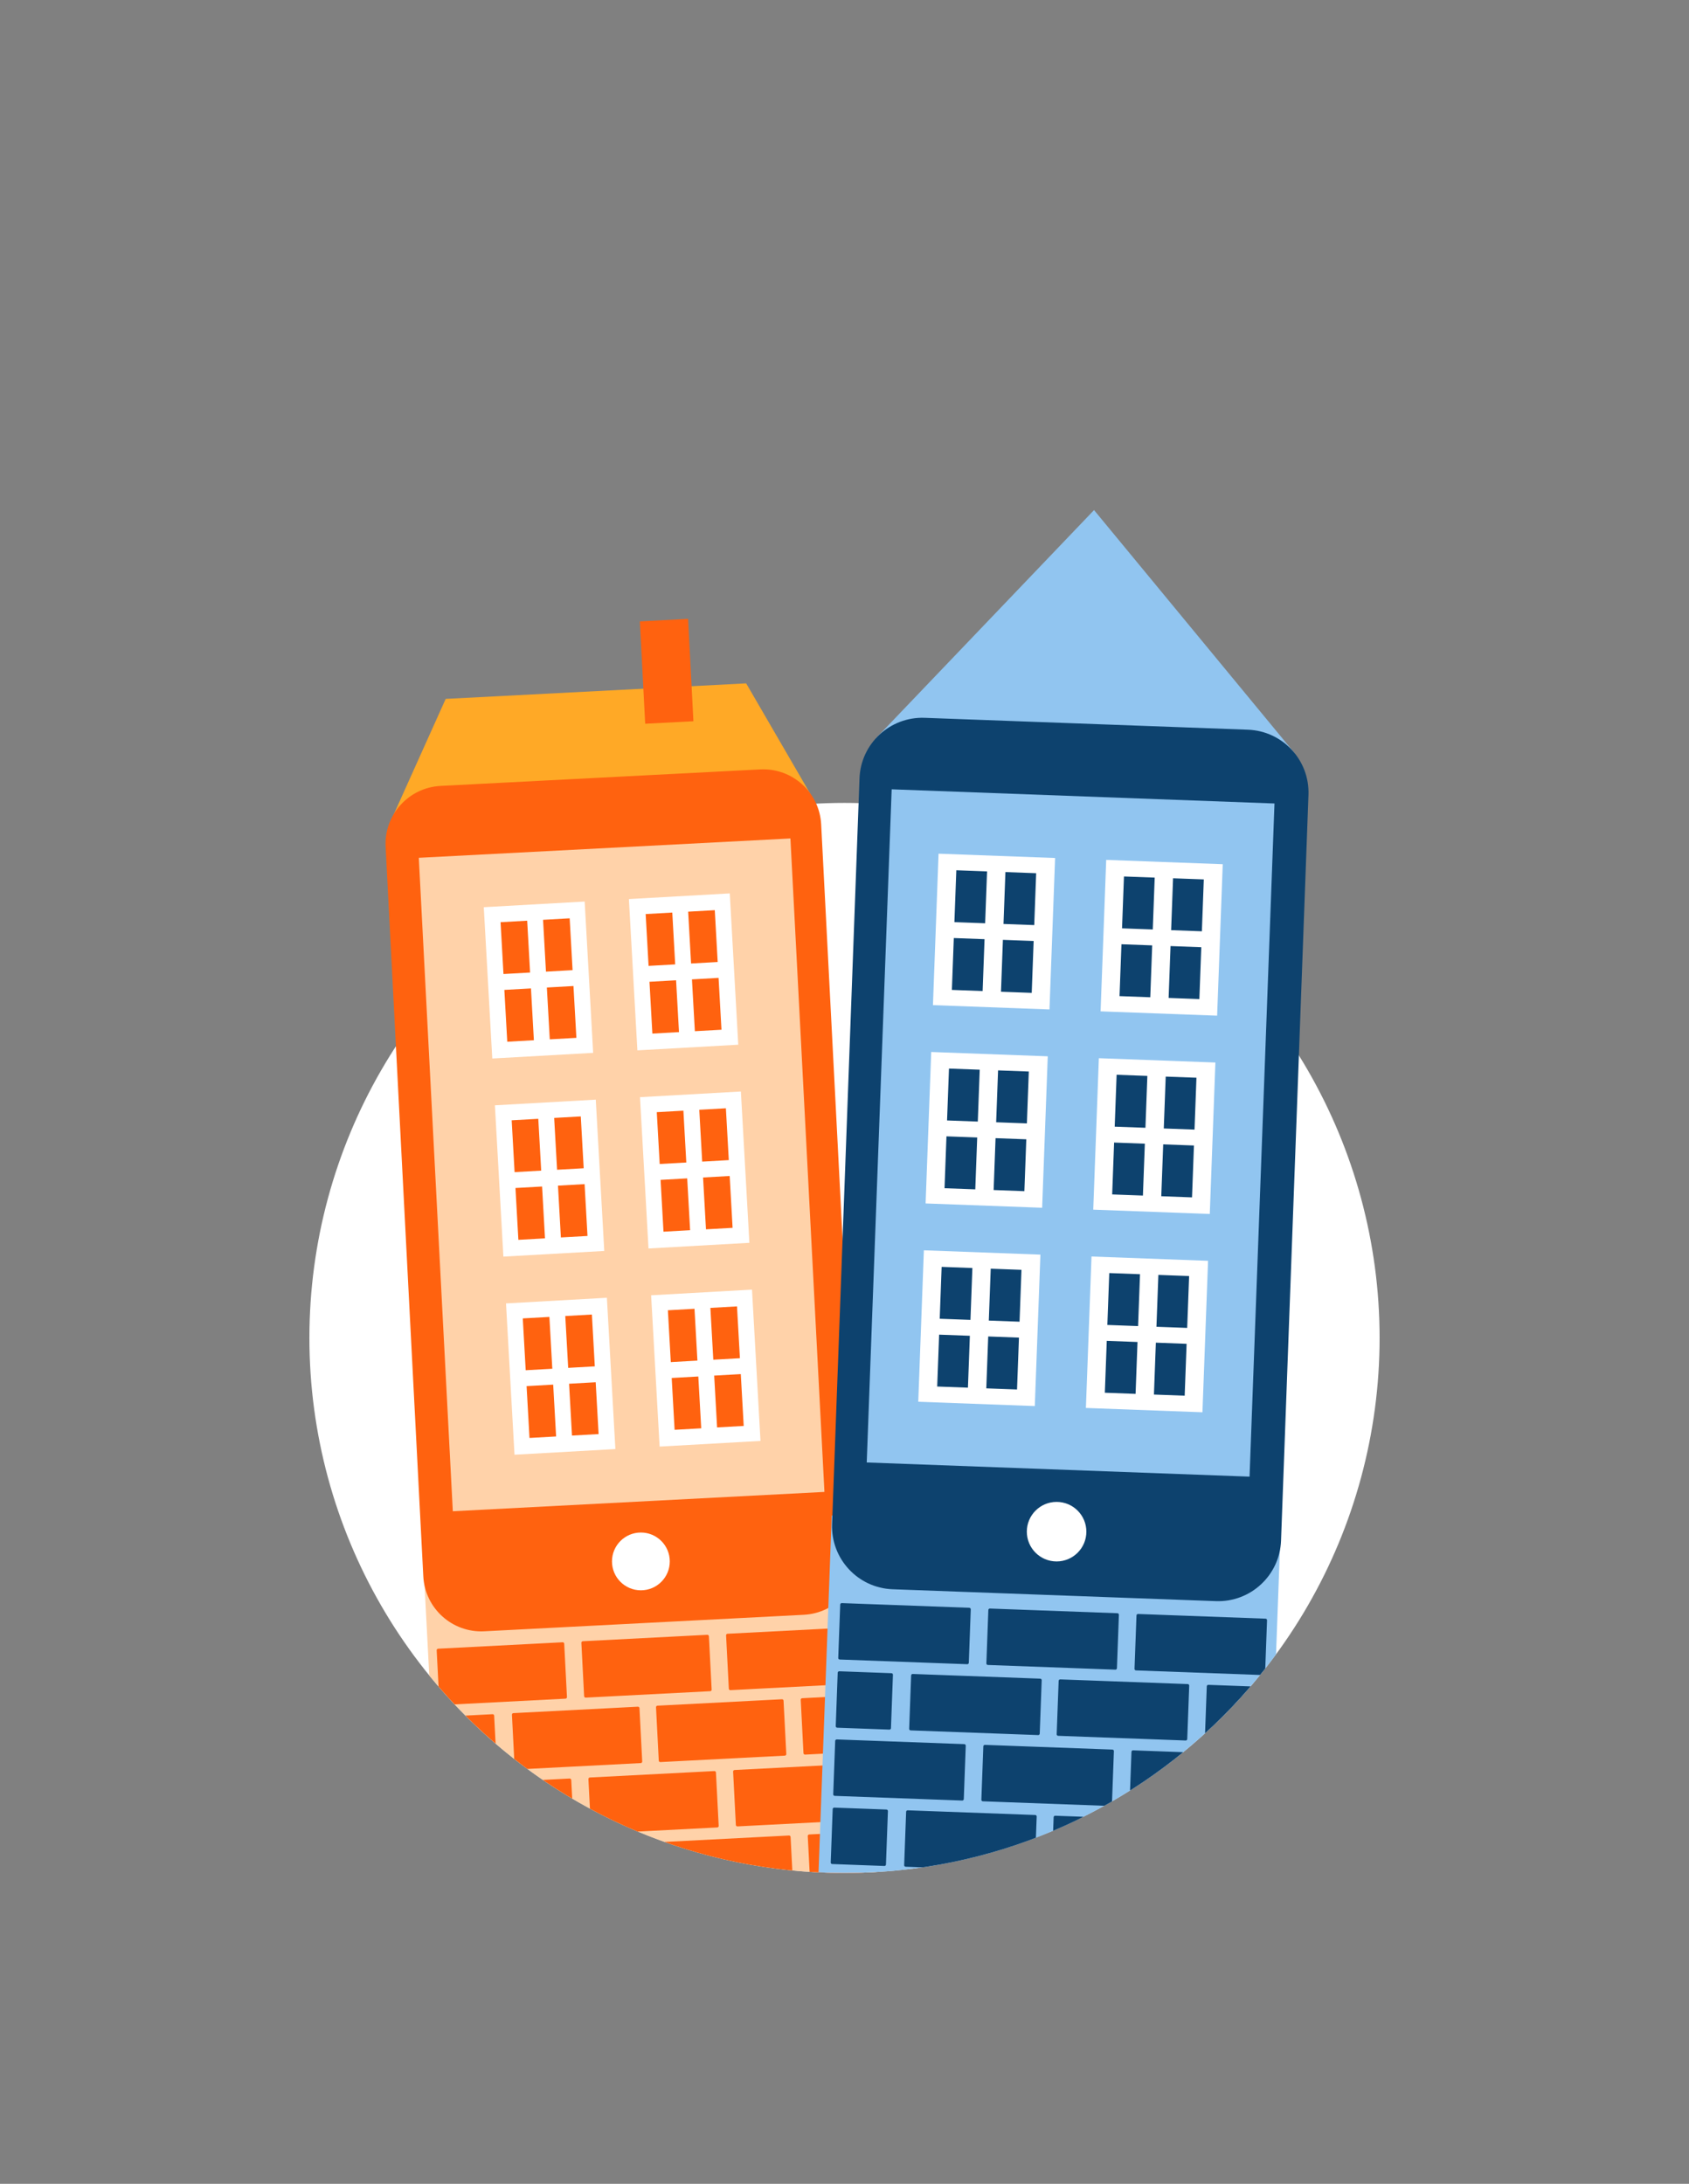 <svg enable-background="new 0 0 232 300" viewBox="0 0 232 300" xmlns="http://www.w3.org/2000/svg" xmlns:xlink="http://www.w3.org/1999/xlink"><rect x="0" y="0" width="232" height="300" fill="#808080" stroke="none"/><clipPath id="a"><path d="m189.5 183.798c0 40.593-32.907 73.5-73.5 73.5s-73.5-32.907-73.5-73.5-8.438-124.434 71.928-124.434c84.991 0 75.072 83.841 75.072 124.434z"/></clipPath><circle cx="116" cy="183.798" fill="#fff" r="73.5"/><g clip-path="url(#a)"><path d="m59.545 214.208h59.905v57.393h-59.905z" fill="#ffd2a9" transform="matrix(.999 -.052 .052 .999 -12.408 4.939)"/><path d="m102.494 93.878-41.274 2.131-7.245 16.109 57.386-2.963z" fill="#ffa926"/><path d="m88.184 85.191h6.632v14.076h-6.632z" fill="#ff620f" transform="matrix(.999 -.052 .052 .999 -4.635 4.841)"/><path d="m88.983 260.918-17.101.883c-.115.006-.213-.083-.219-.198l-.378-7.329c-.006-.115.083-.213.198-.219l17.101-.883c.115-.006.213.083.219.198l.378 7.329c.006.115-.083.213-.198.219z" fill="#ff620f"/><path d="m69.023 261.949-6.994.361c-.115.006-.213-.083-.219-.198l-.378-7.329c-.006-.115.083-.213.198-.219l6.994-.361c.115-.006.213.083.219.198l.378 7.329c.006.115-.082.213-.198.219z" fill="#ff620f"/><path d="m108.775 259.896-17.101.883c-.115.006-.213-.083-.219-.198l-.378-7.329c-.006-.115.083-.213.198-.219l17.101-.883c.115-.006.213.083.219.198l.378 7.329c.005.115-.083.213-.198.219z" fill="#ff620f"/><path d="m118.881 259.374-7.331.379c-.115.006-.213-.083-.219-.198l-.378-7.329c-.006-.115.083-.213.198-.219l7.331-.379c.115-.006.213.083.219.198l.378 7.329c.006.115-.083.213-.198.219z" fill="#ff620f"/><path d="m88.017 242.2-17.101.883c-.115.006-.213-.083-.219-.198l-.378-7.329c-.006-.115.083-.213.198-.219l17.101-.883c.115-.006.213.083.219.198l.378 7.329c.005.115-.083.213-.198.219z" fill="#ff620f"/><path d="m68.057 243.231-6.994.361c-.115.006-.213-.083-.219-.198l-.378-7.329c-.006-.115.083-.213.198-.219l6.994-.361c.115-.006.213.083.219.198l.378 7.329c.005.115-.083.213-.198.219z" fill="#ff620f"/><path d="m107.808 241.178-17.101.883c-.115.006-.213-.083-.219-.198l-.378-7.329c-.006-.115.083-.213.198-.219l17.101-.883c.115-.006.213.083.219.198l.378 7.329c.006.115-.083.213-.198.219z" fill="#ff620f"/><path d="m117.915 240.656-7.331.379c-.115.006-.213-.083-.219-.198l-.378-7.329c-.006-.115.083-.213.198-.219l7.331-.379c.115-.006.213.083.219.198l.378 7.329c.005.115-.083.213-.198.219z" fill="#ff620f"/><path d="m78.646 252.068-17.101.883c-.115.006-.213-.083-.219-.198l-.378-7.329c-.006-.115.083-.213.198-.219l17.101-.883c.115-.006.213.083.219.198l.378 7.329c.006.115-.082.213-.198.219z" fill="#ff620f"/><path d="m98.522 251.042-17.101.883c-.115.006-.213-.083-.219-.198l-.378-7.329c-.006-.115.083-.213.198-.219l17.101-.883c.115-.006.213.083.219.198l.378 7.329c.006.114-.083.213-.198.219z" fill="#ff620f"/><path d="m118.398 250.015-17.101.883c-.115.006-.213-.083-.219-.198l-.378-7.329c-.006-.115.083-.213.198-.219l17.101-.883c.115-.006.213.083.219.198l.378 7.329c.005.115-.083.213-.198.219z" fill="#ff620f"/><path d="m77.68 233.35-17.101.883c-.115.006-.213-.083-.219-.198l-.378-7.329c-.006-.115.083-.213.198-.219l17.101-.883c.115-.006.213.083.219.198l.378 7.329c.005.115-.083.213-.198.219z" fill="#ff620f"/><path d="m97.555 232.324-17.101.883c-.115.006-.213-.083-.219-.198l-.378-7.329c-.006-.115.083-.213.198-.219l17.101-.883c.115-.006.213.083.219.198l.378 7.329c.006.114-.082.213-.198.219z" fill="#ff620f"/><path d="m117.431 231.297-17.101.883c-.115.006-.213-.083-.219-.198l-.378-7.329c-.006-.115.083-.213.198-.219l17.101-.883c.115-.006.213.083.219.198l.378 7.329c.006.115-.083.213-.198.219z" fill="#ff620f"/><path d="m79.613 270.786-17.101.883c-.115.006-.213-.083-.219-.198l-.378-7.329c-.006-.115.083-.213.198-.219l17.101-.883c.115-.006.213.083.219.198l.378 7.329c.006.115-.083.213-.198.219z" fill="#ff620f"/><path d="m99.489 269.759-17.101.883c-.115.006-.213-.083-.219-.198l-.378-7.329c-.006-.115.083-.213.198-.219l17.101-.883c.115-.006.213.083.219.198l.378 7.329c.005.115-.083.213-.198.219z" fill="#ff620f"/><path d="m119.364 268.733-17.101.883c-.115.006-.213-.083-.219-.198l-.378-7.329c-.006-.115.083-.213.198-.219l17.101-.883c.115-.006.213.083.219.198l.378 7.329c.006.115-.082.213-.198.219z" fill="#ff620f"/><path d="m110.42 221.828-43.904 2.267c-4.397.227-8.145-3.153-8.372-7.55l-5.175-100.21c-.227-4.397 3.153-8.145 7.55-8.372l43.904-2.267c4.397-.227 8.145 3.153 8.372 7.55l5.175 100.21c.226 4.397-3.154 8.145-7.55 8.372z" fill="#ff620f"/><path d="m59.74 116.448h51.096v89.858h-51.096z" fill="#ffd2a9" transform="matrix(.999 -.052 .052 .999 -8.209 4.613)"/><circle cx="88.031" cy="214.496" fill="#fff" r="3.969"/><path d="m70.08 178.74h13.884v20.826h-13.884z" fill="#fff" transform="matrix(.998 -.056 .056 .998 -10.444 4.597)"/><path d="m72.01 181.096h3.663v7.134h-3.663z" fill="#ff620f" transform="matrix(.998 -.056 .056 .998 -10.198 4.412)"/><path d="m77.85 180.77h3.663v7.134h-3.663z" fill="#ff620f" transform="matrix(.998 -.056 .056 .998 -10.171 4.738)"/><path d="m72.531 190.402h3.663v7.134h-3.663z" fill="#ff620f" transform="matrix(.998 -.056 .056 .998 -10.717 4.456)"/><path d="m78.371 190.075h3.663v7.134h-3.663z" fill="#ff620f" transform="matrix(.998 -.056 .056 .998 -10.69 4.782)"/><path d="m90.021 177.624h13.884v20.826h-13.884z" fill="#fff" transform="matrix(.998 -.056 .056 .998 -10.35 5.709)"/><path d="m91.951 179.981h3.663v7.134h-3.663z" fill="#ff620f" transform="matrix(.998 -.056 .056 .998 -10.105 5.524)"/><path d="m97.791 179.654h3.663v7.134h-3.663z" fill="#ff620f" transform="matrix(.998 -.056 .056 .998 -10.077 5.85)"/><path d="m92.472 189.286h3.663v7.134h-3.663z" fill="#ff620f" transform="matrix(.998 -.056 .056 .998 -10.623 5.568)"/><path d="m98.311 188.96h3.663v7.134h-3.663z" fill="#ff620f" transform="matrix(.998 -.056 .056 .998 -10.596 5.893)"/><path d="m68.557 151.513h13.884v20.826h-13.884z" fill="#fff" transform="matrix(.998 -.056 .056 .998 -8.926 4.469)"/><path d="m70.488 153.869h3.663v7.134h-3.663z" fill="#ff620f" transform="matrix(.998 -.056 .056 .998 -8.68 4.285)"/><path d="m76.327 153.543h3.663v7.134h-3.663z" fill="#ff620f" transform="matrix(.998 -.056 .056 .998 -8.652 4.61)"/><path d="m71.008 163.175h3.663v7.134h-3.663z" fill="#ff620f" transform="matrix(.998 -.056 .056 .998 -9.199 4.328)"/><path d="m76.848 162.848h3.663v7.134h-3.663z" fill="#ff620f" transform="matrix(.998 -.056 .056 .998 -9.171 4.654)"/><path d="m88.498 150.397h13.884v20.826h-13.884z" fill="#fff" transform="matrix(.998 -.056 .056 .998 -8.832 5.581)"/><path d="m90.428 152.754h3.663v7.134h-3.663z" fill="#ff620f" transform="matrix(.998 -.056 .056 .998 -8.586 5.397)"/><path d="m96.268 152.427h3.663v7.134h-3.663z" fill="#ff620f" transform="matrix(.998 -.056 .056 .998 -8.559 5.722)"/><path d="m90.949 162.059h3.663v7.134h-3.663z" fill="#ff620f" transform="matrix(.998 -.056 .056 .998 -9.105 5.44)"/><path d="m96.788 161.733h3.663v7.134h-3.663z" fill="#ff620f" transform="matrix(.998 -.056 .056 .998 -9.078 5.766)"/><path d="m67.034 124.286h13.884v20.826h-13.884z" fill="#fff" transform="matrix(.998 -.056 .056 .998 -7.407 4.342)"/><path d="m68.965 126.642h3.663v7.134h-3.663z" fill="#ff620f" transform="matrix(.998 -.056 .056 .998 -7.162 4.157)"/><path d="m74.804 126.316h3.663v7.134h-3.663z" fill="#ff620f" transform="matrix(.998 -.056 .056 .998 -7.134 4.483)"/><path d="m69.485 135.948h3.663v7.134h-3.663z" fill="#ff620f" transform="matrix(.998 -.056 .056 .998 -7.681 4.201)"/><path d="m75.325 135.621h3.663v7.134h-3.663z" fill="#ff620f" transform="matrix(.998 -.056 .056 .998 -7.653 4.526)"/><path d="m86.975 123.17h13.884v20.826h-13.884z" fill="#fff" transform="matrix(.998 -.056 .056 .998 -7.314 5.454)"/><path d="m88.905 125.527h3.663v7.134h-3.663z" fill="#ff620f" transform="matrix(.998 -.056 .056 .998 -7.068 5.269)"/><path d="m94.745 125.2h3.663v7.134h-3.663z" fill="#ff620f" transform="matrix(.998 -.056 .056 .998 -7.041 5.595)"/><path d="m89.426 134.832h3.663v7.134h-3.663z" fill="#ff620f" transform="matrix(.998 -.056 .056 .998 -7.587 5.313)"/><path d="m95.265 134.506h3.663v7.134h-3.663z" fill="#ff620f" transform="matrix(.998 -.056 .056 .998 -7.56 5.638)"/><path d="m150.277 70.071-29.986 31.373 57.592 2.087z" fill="#91c5f0"/><path d="m113.232 209.353h61.711v58.964h-61.711z" fill="#91c5f0" transform="matrix(.999 .037 -.037 .999 8.874 -5.133)"/><path d="m167.013 219.953-44.403-1.633c-4.768-.175-8.491-4.183-8.316-8.95l3.767-102.445c.175-4.768 4.183-8.491 8.95-8.316l44.403 1.633c4.768.175 8.491 4.183 8.316 8.95l-3.767 102.445c-.174 4.768-4.182 8.491-8.95 8.316z" fill="#0d426e"/><path d="m120.828 109.371h52.636v92.566h-52.636z" fill="#91c5f0" transform="matrix(.999 .037 -.037 .999 5.819 -5.302)"/><circle cx="145.133" cy="210.41" fill="#fff" r="4.089"/><path d="m126.599 172.068h16.024v20.826h-16.024z" fill="#fff" transform="matrix(.999 .037 -.037 .999 6.796 -4.823)"/><path d="m129.296 174.133h4.227v7.134h-4.227z" fill="#0d426e" transform="matrix(.999 .037 -.037 .999 6.619 -4.709)"/><path d="m136.042 174.381h4.227v7.134h-4.227z" fill="#0d426e" transform="matrix(.999 .037 -.037 .999 6.632 -4.957)"/><path d="m128.953 183.447h4.227v7.134h-4.227z" fill="#0d426e" transform="matrix(.999 .037 -.037 .999 6.96 -4.69)"/><path d="m135.699 183.695h4.227v7.134h-4.227z" fill="#0d426e" transform="matrix(.999 .037 -.037 .999 6.974 -4.938)"/><path d="m149.634 172.915h16.024v20.826h-16.024z" fill="#fff" transform="matrix(.999 .037 -.037 .999 6.843 -5.669)"/><path d="m152.33 174.98h4.227v7.134h-4.227z" fill="#0d426e" transform="matrix(.999 .037 -.037 .999 6.665 -5.555)"/><path d="m159.076 175.228h4.227v7.134h-4.227z" fill="#0d426e" transform="matrix(.999 .037 -.037 .999 6.679 -5.802)"/><path d="m151.988 184.294h4.227v7.134h-4.227z" fill="#0d426e" transform="matrix(.999 .037 -.037 .999 7.007 -5.536)"/><path d="m158.734 184.542h4.227v7.134h-4.227z" fill="#0d426e" transform="matrix(.999 .037 -.037 .999 7.021 -5.784)"/><path d="m127.601 144.817h16.024v20.826h-16.024z" fill="#fff" transform="matrix(.999 .037 -.037 .999 5.796 -4.878)"/><path d="m130.298 146.882h4.227v7.134h-4.227z" fill="#0d426e" transform="matrix(.999 .037 -.037 .999 5.618 -4.764)"/><path d="m137.044 147.13h4.227v7.134h-4.227z" fill="#0d426e" transform="matrix(.999 .037 -.037 .999 5.631 -5.012)"/><path d="m129.955 156.196h4.227v7.134h-4.227z" fill="#0d426e" transform="matrix(.999 .037 -.037 .999 5.96 -4.745)"/><path d="m136.701 156.444h4.227v7.134h-4.227z" fill="#0d426e" transform="matrix(.999 .037 -.037 .999 5.973 -4.993)"/><path d="m150.636 145.664h16.024v20.826h-16.024z" fill="#fff" transform="matrix(.999 .037 -.037 .999 5.842 -5.724)"/><path d="m153.332 147.729h4.227v7.134h-4.227z" fill="#0d426e" transform="matrix(.999 .037 -.037 .999 5.665 -5.61)"/><path d="m160.078 147.977h4.227v7.134h-4.227z" fill="#0d426e" transform="matrix(.999 .037 -.037 .999 5.678 -5.858)"/><path d="m152.99 157.043h4.227v7.134h-4.227z" fill="#0d426e" transform="matrix(.999 .037 -.037 .999 6.006 -5.591)"/><path d="m159.736 157.291h4.227v7.134h-4.227z" fill="#0d426e" transform="matrix(.999 .037 -.037 .999 6.02 -5.839)"/><path d="m128.603 117.566h16.024v20.826h-16.024z" fill="#fff" transform="matrix(.999 .037 -.037 .999 4.795 -4.934)"/><path d="m131.3 119.631h4.227v7.134h-4.227z" fill="#0d426e" transform="matrix(.999 .037 -.037 .999 4.617 -4.819)"/><path d="m138.046 119.879h4.227v7.134h-4.227z" fill="#0d426e" transform="matrix(.999 .037 -.037 .999 4.631 -5.067)"/><path d="m130.957 128.945h4.227v7.134h-4.227z" fill="#0d426e" transform="matrix(.999 .037 -.037 .999 4.959 -4.8)"/><path d="m137.703 129.193h4.227v7.134h-4.227z" fill="#0d426e" transform="matrix(.999 .037 -.037 .999 4.973 -5.048)"/><path d="m151.638 118.413h16.024v20.826h-16.024z" fill="#fff" transform="matrix(.999 .037 -.037 .999 4.842 -5.779)"/><g fill="#0d426e"><path d="m154.334 120.478h4.227v7.134h-4.227z" transform="matrix(.999 .037 -.037 .999 4.664 -5.665)"/><path d="m161.08 120.726h4.227v7.134h-4.227z" transform="matrix(.999 .037 -.037 .999 4.678 -5.913)"/><path d="m153.992 129.792h4.227v7.134h-4.227z" transform="matrix(.999 .037 -.037 .999 5.006 -5.646)"/><path d="m160.738 130.04h4.227v7.134h-4.227z" transform="matrix(.999 .037 -.037 .999 5.019 -5.894)"/><path d="m141.913 257.083-17.517-.644c-.115-.004-.205-.101-.201-.216l.27-7.334c.004-.115.101-.205.216-.201l17.517.644c.115.004.205.101.201.216l-.27 7.334c-.004.116-.101.206-.216.201z"/><path d="m121.478 256.332-7.17-.264c-.115-.004-.205-.101-.201-.216l.27-7.334c.004-.115.101-.205.216-.201l7.17.264c.115.004.205.101.201.216l-.27 7.334c-.003.115-.1.205-.216.201z"/><path d="m162.174 257.828-17.516-.644c-.115-.004-.205-.101-.201-.216l.27-7.334c.004-.115.101-.205.216-.201l17.516.644c.115.004.205.101.201.216l-.27 7.334c-.004.116-.101.206-.216.201z"/><path d="m172.521 258.209-7.515-.276c-.115-.004-.205-.101-.201-.216l.27-7.334c.004-.115.101-.205.216-.201l7.515.276c.115.004.205.101.201.216l-.27 7.334c-.004.115-.101.205-.216.201z"/><path d="m142.601 238.353-17.517-.644c-.115-.004-.205-.101-.201-.216l.27-7.334c.004-.115.101-.205.216-.201l17.517.644c.115.004.205.101.201.216l-.27 7.334c-.004.115-.101.205-.216.201z"/><path d="m122.167 237.602-7.17-.264c-.115-.004-.205-.101-.201-.216l.27-7.334c.004-.115.101-.205.216-.201l7.17.264c.115.004.205.101.201.216l-.27 7.334c-.004.115-.101.205-.216.201z"/><path d="m162.863 239.098-17.517-.644c-.115-.004-.205-.101-.201-.216l.27-7.334c.004-.115.101-.205.216-.201l17.517.644c.115.004.205.101.201.216l-.27 7.334c-.004.115-.101.205-.216.201z"/><path d="m173.209 239.479-7.515-.276c-.115-.004-.205-.101-.201-.216l.27-7.334c.004-.115.101-.205.216-.201l7.515.276c.115.004.205.101.201.216l-.27 7.334c-.004.115-.1.205-.216.201z"/><path d="m132.169 247.347-17.517-.644c-.115-.004-.205-.101-.201-.216l.27-7.334c.004-.115.101-.205.216-.201l17.517.644c.115.004.205.101.201.216l-.27 7.334c-.004.116-.101.205-.216.201z"/><path d="m152.517 248.095-17.517-.644c-.115-.004-.205-.101-.201-.216l.27-7.334c.004-.115.101-.205.216-.201l17.517.644c.115.004.205.101.201.216l-.27 7.334c-.004.116-.101.206-.216.201z"/><path d="m172.865 248.844-17.516-.644c-.115-.004-.205-.101-.201-.216l.27-7.334c.004-.115.101-.205.216-.201l17.516.644c.115.004.205.101.201.216l-.27 7.334c-.004.115-.101.205-.216.201z"/><path d="m132.858 228.617-17.517-.644c-.115-.004-.205-.101-.201-.216l.27-7.334c.004-.115.101-.205.216-.201l17.517.644c.115.004.205.101.201.216l-.27 7.334c-.004.115-.101.205-.216.201z"/><path d="m153.206 229.365-17.517-.644c-.115-.004-.205-.101-.201-.216l.27-7.334c.004-.115.101-.205.216-.201l17.516.644c.115.004.205.101.201.216l-.27 7.334c-.003.116-.1.206-.215.201z"/><path d="m173.554 230.113-17.517-.644c-.115-.004-.205-.101-.201-.216l.27-7.334c.004-.115.101-.205.216-.201l17.517.644c.115.004.205.101.201.216l-.27 7.334c-.004.116-.101.206-.216.201z"/><path d="m131.48 266.077-17.517-.644c-.115-.004-.205-.101-.201-.216l.27-7.334c.004-.115.101-.205.216-.201l17.517.644c.115.004.205.101.201.216l-.27 7.334c-.003.116-.1.206-.216.201z"/><path d="m151.828 266.826-17.516-.644c-.115-.004-.205-.101-.201-.216l.27-7.334c.004-.115.101-.205.216-.201l17.516.644c.115.004.205.101.201.216l-.27 7.334c-.004.115-.1.205-.216.201z"/><path d="m172.176 267.574-17.517-.644c-.115-.004-.205-.101-.201-.216l.27-7.334c.004-.115.101-.205.216-.201l17.517.644c.115.004.205.101.201.216l-.27 7.334c-.004.115-.101.205-.216.201z"/></g></g></svg>